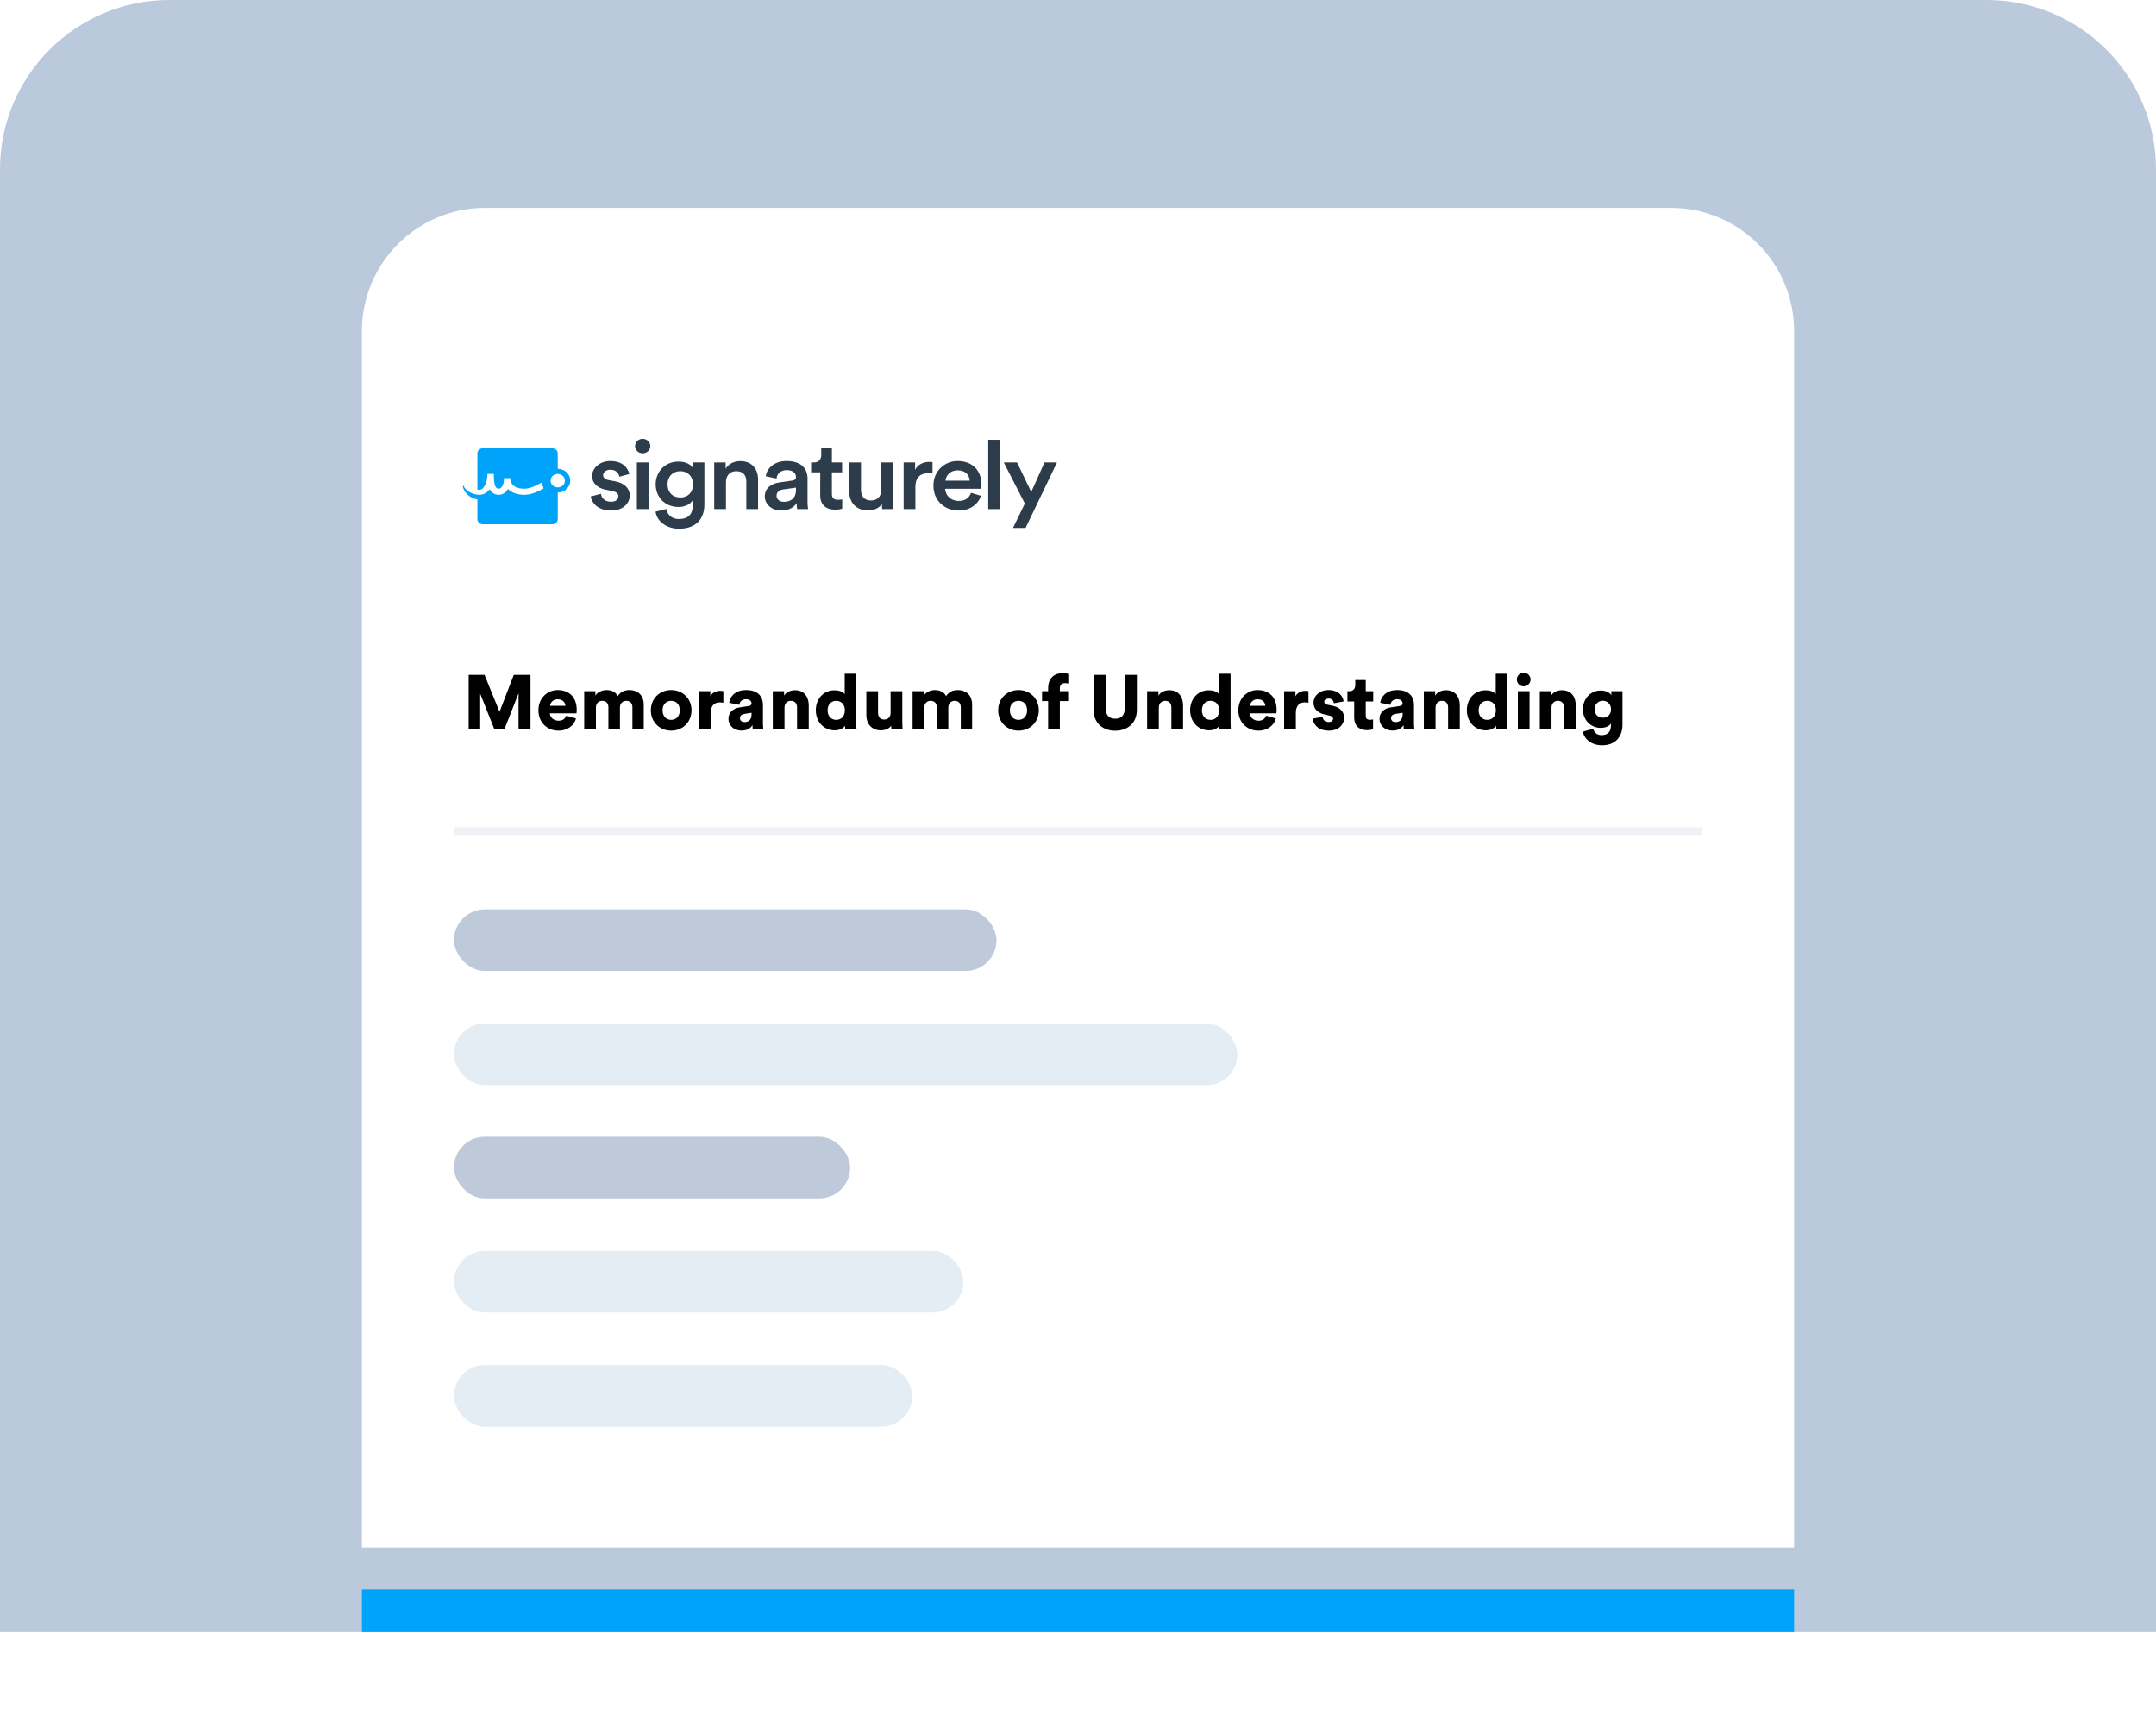 <svg width="280" height="222" viewBox="0 0 280 222" fill="none" xmlns="http://www.w3.org/2000/svg">
<path d="M0 22C0 9.85 9.85 0 22 0H258C270.15 0 280 9.85 280 22V212H0V22Z" fill="#BAC9DB"/>
<g filter="url(#filter0_d)">
<path d="M47 54C47 45.163 54.163 38 63 38H217C225.837 38 233 45.163 233 54V212H47V54Z" fill="white"/>
</g>
<rect x="47" y="206.457" width="186" height="5.543" fill="#00A3FA"/>
<path d="M76.722 64.485C76.801 65.169 77.511 66.313 79.366 66.313C80.998 66.313 81.787 65.293 81.787 64.373C81.787 63.478 81.156 62.782 79.945 62.533L78.972 62.346C78.577 62.272 78.327 62.035 78.327 61.712C78.327 61.339 78.709 61.016 79.248 61.016C80.103 61.016 80.379 61.575 80.432 61.924L81.722 61.575C81.616 60.979 81.037 59.885 79.248 59.885C77.919 59.885 76.893 60.78 76.893 61.837C76.893 62.67 77.485 63.366 78.616 63.602L79.564 63.801C80.077 63.901 80.314 64.149 80.314 64.472C80.314 64.846 79.985 65.169 79.353 65.169C78.537 65.169 78.103 64.684 78.051 64.137L76.722 64.485Z" fill="#2D3C4A"/>
<path d="M84.222 66.126V60.071H82.709V66.126H84.222ZM82.472 57.945C82.472 58.467 82.919 58.877 83.459 58.877C84.011 58.877 84.459 58.467 84.459 57.945C84.459 57.423 84.011 57 83.459 57C82.919 57 82.472 57.423 82.472 57.945Z" fill="#2D3C4A"/>
<path d="M85.138 66.462C85.309 67.68 86.493 68.675 88.191 68.675C90.599 68.675 91.48 67.171 91.48 65.554V60.071H90.006V60.842C89.73 60.345 89.112 59.959 88.112 59.959C86.349 59.959 85.151 61.289 85.151 62.906C85.151 64.609 86.401 65.853 88.112 65.853C89.046 65.853 89.691 65.442 89.967 64.97V65.604C89.967 66.835 89.362 67.419 88.151 67.419C87.27 67.419 86.651 66.86 86.546 66.114L85.138 66.462ZM88.362 64.622C87.362 64.622 86.691 63.963 86.691 62.906C86.691 61.874 87.388 61.203 88.362 61.203C89.309 61.203 90.006 61.874 90.006 62.906C90.006 63.95 89.335 64.622 88.362 64.622Z" fill="#2D3C4A"/>
<path d="M94.281 62.632C94.281 61.837 94.741 61.203 95.61 61.203C96.57 61.203 96.925 61.799 96.925 62.545V66.126H98.452V62.297C98.452 60.966 97.702 59.897 96.136 59.897C95.425 59.897 94.662 60.183 94.241 60.879V60.071H92.755V66.126H94.281V62.632Z" fill="#2D3C4A"/>
<path d="M99.323 64.485C99.323 65.442 100.152 66.313 101.494 66.313C102.533 66.313 103.165 65.815 103.467 65.355C103.467 65.84 103.52 66.089 103.533 66.126H104.954C104.941 66.064 104.875 65.703 104.875 65.156V62.147C104.875 60.941 104.125 59.885 102.152 59.885C100.573 59.885 99.573 60.817 99.454 61.861L100.849 62.16C100.915 61.551 101.362 61.066 102.165 61.066C103.007 61.066 103.375 61.476 103.375 61.986C103.375 62.197 103.27 62.371 102.902 62.421L101.257 62.657C100.165 62.806 99.323 63.403 99.323 64.485ZM101.783 65.181C101.178 65.181 100.849 64.808 100.849 64.398C100.849 63.901 101.231 63.652 101.704 63.577L103.375 63.341V63.615C103.375 64.796 102.639 65.181 101.783 65.181Z" fill="#2D3C4A"/>
<path d="M108.037 58.218H106.655V59.126C106.655 59.661 106.352 60.071 105.668 60.071H105.339V61.352H106.524V64.398C106.524 65.529 107.26 66.201 108.444 66.201C108.997 66.201 109.287 66.101 109.379 66.064V64.87C109.313 64.883 109.063 64.92 108.852 64.92C108.287 64.92 108.037 64.696 108.037 64.162V61.352H109.365V60.071H108.037V58.218Z" fill="#2D3C4A"/>
<path d="M114.525 65.455C114.525 65.703 114.552 65.989 114.578 66.126H116.038C116.012 65.902 115.973 65.517 115.973 65.02V60.071H114.446V63.652C114.446 64.448 113.986 65.007 113.104 65.007C112.183 65.007 111.815 64.373 111.815 63.627V60.071H110.289V63.888C110.289 65.231 111.183 66.3 112.71 66.3C113.46 66.3 114.21 66.002 114.525 65.455Z" fill="#2D3C4A"/>
<path d="M121.106 60.034C121.04 60.021 120.882 59.996 120.698 59.996C119.856 59.996 119.145 60.382 118.843 61.041V60.071H117.356V66.126H118.882V63.242C118.882 62.11 119.422 61.464 120.606 61.464C120.764 61.464 120.935 61.476 121.106 61.501V60.034Z" fill="#2D3C4A"/>
<path d="M122.789 62.433C122.842 61.787 123.395 61.091 124.355 61.091C125.408 61.091 125.908 61.725 125.934 62.433H122.789ZM126.105 64.013C125.895 64.609 125.421 65.069 124.5 65.069C123.553 65.069 122.789 64.41 122.75 63.49H127.434C127.447 63.465 127.473 63.267 127.473 63.03C127.473 61.115 126.316 59.885 124.342 59.885C122.724 59.885 121.224 61.153 121.224 63.068C121.224 65.119 122.763 66.313 124.5 66.313C126.039 66.313 127.052 65.455 127.394 64.398L126.105 64.013Z" fill="#2D3C4A"/>
<path d="M129.866 66.126V57.124H128.34V66.126H129.866Z" fill="#2D3C4A"/>
<path d="M133.19 68.576L137.269 60.071H135.65L133.927 63.901L132.085 60.071H130.361L133.098 65.405L131.558 68.576H133.19Z" fill="#2D3C4A"/>
<path d="M73.979 61.961C73.761 61.326 73.139 60.899 72.434 60.899V58.89C72.434 58.528 72.121 58.232 71.738 58.232H62.693C62.309 58.232 61.998 58.528 61.998 58.89V64.201C61.44 64.084 60.596 63.801 60.278 63.108L60.094 63.13C60.192 63.893 60.98 64.736 61.999 64.855V67.438C61.999 67.8 62.313 68.096 62.694 68.096H71.739C72.123 68.096 72.436 67.8 72.436 67.438V63.97C72.607 63.97 72.775 63.946 72.939 63.895C73.788 63.633 74.255 62.765 73.979 61.961Z" fill="#00A3FA"/>
<path d="M72.721 63.27C72.234 63.42 71.71 63.167 71.55 62.706C71.392 62.245 71.659 61.75 72.145 61.599C72.633 61.449 73.157 61.702 73.317 62.163C73.475 62.624 73.209 63.119 72.721 63.27Z" fill="white"/>
<path d="M70.312 62.688C69.547 63.15 68.787 63.481 68.096 63.481C67.419 63.481 66.284 63.303 66.284 62.106H65.453C65.453 63.115 65.058 63.481 64.793 63.481C64.385 63.481 64.132 63.159 64.132 61.556H63.301C63.301 62.671 62.859 63.605 62.261 63.62C61.337 63.642 60.812 63.383 60.572 63.075L60.197 63.118C60.518 63.808 61.459 64.266 62.265 64.266C62.807 64.266 63.267 63.996 63.595 63.531C63.807 63.958 64.169 64.266 64.791 64.266C65.238 64.266 65.685 64.026 65.974 63.509C66.427 63.993 67.16 64.266 68.096 64.266C68.922 64.266 69.77 63.924 70.602 63.441L70.312 62.688Z" fill="white"/>
<path d="M68.894 94.752V87.662H66.724L64.874 92.452L62.924 87.662H60.864V94.752H62.364V90.112L64.214 94.752H65.494L67.344 90.052V94.752H68.894ZM71.435 91.672C71.465 91.302 71.785 90.832 72.425 90.832C73.145 90.832 73.405 91.292 73.425 91.672H71.435ZM73.535 92.962C73.395 93.352 73.085 93.612 72.535 93.612C71.945 93.612 71.435 93.212 71.405 92.652H74.865C74.875 92.622 74.895 92.392 74.895 92.182C74.895 90.582 73.945 89.632 72.405 89.632C71.115 89.632 69.925 90.652 69.925 92.252C69.925 93.922 71.145 94.902 72.515 94.902C73.775 94.902 74.565 94.182 74.805 93.322L73.535 92.962ZM77.391 94.752V91.892C77.391 91.442 77.681 91.032 78.211 91.032C78.761 91.032 79.011 91.402 79.011 91.872V94.752H80.511V91.882C80.511 91.442 80.801 91.032 81.341 91.032C81.881 91.032 82.131 91.402 82.131 91.872V94.752H83.601V91.532C83.601 90.182 82.701 89.632 81.761 89.632C81.091 89.632 80.611 89.852 80.221 90.412C79.971 89.922 79.461 89.632 78.751 89.632C78.211 89.632 77.571 89.912 77.321 90.352V89.782H75.871V94.752H77.391ZM87.165 93.502C86.595 93.502 86.045 93.092 86.045 92.262C86.045 91.422 86.595 91.032 87.165 91.032C87.745 91.032 88.285 91.422 88.285 92.262C88.285 93.102 87.745 93.502 87.165 93.502ZM87.165 89.632C85.685 89.632 84.525 90.722 84.525 92.262C84.525 93.802 85.685 94.902 87.165 94.902C88.655 94.902 89.805 93.802 89.805 92.262C89.805 90.722 88.655 89.632 87.165 89.632ZM93.943 89.782C93.843 89.752 93.693 89.732 93.543 89.732C93.143 89.732 92.513 89.892 92.253 90.452V89.782H90.783V94.752H92.303V92.582C92.303 91.592 92.853 91.232 93.463 91.232C93.613 91.232 93.773 91.242 93.943 91.282V89.782ZM94.604 93.382C94.604 94.172 95.234 94.892 96.324 94.892C96.984 94.892 97.464 94.612 97.724 94.192C97.724 94.532 97.764 94.712 97.774 94.752H99.144C99.134 94.702 99.084 94.372 99.084 93.982V91.552C99.084 90.532 98.494 89.632 96.884 89.632C95.424 89.632 94.764 90.572 94.704 91.282L96.024 91.552C96.054 91.182 96.344 90.822 96.874 90.822C97.354 90.822 97.604 91.072 97.604 91.362C97.604 91.532 97.514 91.662 97.244 91.702L96.074 91.882C95.254 92.002 94.604 92.502 94.604 93.382ZM96.694 93.792C96.274 93.792 96.104 93.542 96.104 93.282C96.104 92.932 96.344 92.782 96.664 92.732L97.604 92.582V92.802C97.604 93.572 97.144 93.792 96.694 93.792ZM101.883 91.902C101.883 91.402 102.203 91.032 102.703 91.032C103.253 91.032 103.513 91.402 103.513 91.892V94.752H105.033V91.632C105.033 90.542 104.473 89.652 103.223 89.652C102.713 89.652 102.103 89.882 101.833 90.352V89.782H100.363V94.752H101.883V91.902ZM111.201 87.512H109.701V90.172C109.581 89.982 109.211 89.662 108.361 89.662C106.951 89.662 105.951 90.772 105.951 92.252C105.951 93.782 107.011 94.862 108.411 94.862C109.011 94.862 109.511 94.612 109.741 94.272C109.741 94.472 109.771 94.692 109.781 94.752H111.241C111.231 94.642 111.201 94.312 111.201 93.862V87.512ZM107.481 92.262C107.481 91.432 108.011 91.032 108.601 91.032C109.191 91.032 109.721 91.432 109.721 92.262C109.721 93.082 109.191 93.502 108.601 93.502C108.011 93.502 107.481 93.082 107.481 92.262ZM115.771 94.752H117.231C117.221 94.672 117.181 94.312 117.181 93.862V89.782H115.661V92.612C115.661 93.112 115.341 93.462 114.831 93.462C114.291 93.462 114.031 93.082 114.031 92.602V89.782H112.511V92.922C112.511 93.982 113.191 94.862 114.401 94.862C114.901 94.862 115.471 94.682 115.731 94.252C115.731 94.382 115.751 94.662 115.771 94.752ZM120.038 94.752V91.892C120.038 91.442 120.328 91.032 120.858 91.032C121.408 91.032 121.658 91.402 121.658 91.872V94.752H123.158V91.882C123.158 91.442 123.448 91.032 123.988 91.032C124.528 91.032 124.778 91.402 124.778 91.872V94.752H126.248V91.532C126.248 90.182 125.348 89.632 124.408 89.632C123.738 89.632 123.258 89.852 122.868 90.412C122.618 89.922 122.108 89.632 121.398 89.632C120.858 89.632 120.218 89.912 119.968 90.352V89.782H118.518V94.752H120.038ZM132.272 93.502C131.702 93.502 131.152 93.092 131.152 92.262C131.152 91.422 131.702 91.032 132.272 91.032C132.852 91.032 133.392 91.422 133.392 92.262C133.392 93.102 132.852 93.502 132.272 93.502ZM132.272 89.632C130.792 89.632 129.632 90.722 129.632 92.262C129.632 93.802 130.792 94.902 132.272 94.902C133.762 94.902 134.912 93.802 134.912 92.262C134.912 90.722 133.762 89.632 132.272 89.632ZM138.721 91.062V89.782H137.641V89.402C137.641 88.852 138.021 88.732 138.291 88.732C138.531 88.732 138.661 88.762 138.741 88.782V87.542C138.601 87.472 138.331 87.432 138.021 87.432C136.811 87.432 136.121 88.212 136.121 89.352V89.782H135.331V91.062H136.121V94.752H137.641V91.062H138.721ZM144.834 94.912C146.394 94.912 147.644 93.972 147.644 92.192V87.662H146.064V92.062C146.064 92.922 145.584 93.352 144.834 93.352C144.084 93.352 143.604 92.922 143.604 92.062V87.662H142.024V92.192C142.024 93.972 143.274 94.912 144.834 94.912ZM150.497 91.902C150.497 91.402 150.817 91.032 151.317 91.032C151.867 91.032 152.127 91.402 152.127 91.892V94.752H153.647V91.632C153.647 90.542 153.087 89.652 151.837 89.652C151.327 89.652 150.717 89.882 150.447 90.352V89.782H148.977V94.752H150.497V91.902ZM159.814 87.512H158.314V90.172C158.194 89.982 157.824 89.662 156.974 89.662C155.564 89.662 154.564 90.772 154.564 92.252C154.564 93.782 155.624 94.862 157.024 94.862C157.624 94.862 158.124 94.612 158.354 94.272C158.354 94.472 158.384 94.692 158.394 94.752H159.854C159.844 94.642 159.814 94.312 159.814 93.862V87.512ZM156.094 92.262C156.094 91.432 156.624 91.032 157.214 91.032C157.804 91.032 158.334 91.432 158.334 92.262C158.334 93.082 157.804 93.502 157.214 93.502C156.624 93.502 156.094 93.082 156.094 92.262ZM162.334 91.672C162.364 91.302 162.684 90.832 163.324 90.832C164.044 90.832 164.304 91.292 164.324 91.672H162.334ZM164.434 92.962C164.294 93.352 163.984 93.612 163.434 93.612C162.844 93.612 162.334 93.212 162.304 92.652H165.764C165.774 92.622 165.794 92.392 165.794 92.182C165.794 90.582 164.844 89.632 163.304 89.632C162.014 89.632 160.824 90.652 160.824 92.252C160.824 93.922 162.044 94.902 163.414 94.902C164.674 94.902 165.464 94.182 165.704 93.322L164.434 92.962ZM169.93 89.782C169.83 89.752 169.68 89.732 169.53 89.732C169.13 89.732 168.5 89.892 168.24 90.452V89.782H166.77V94.752H168.29V92.582C168.29 91.592 168.84 91.232 169.45 91.232C169.6 91.232 169.76 91.242 169.93 91.282V89.782ZM170.481 93.342C170.521 93.892 171.021 94.902 172.581 94.902C173.911 94.902 174.561 94.072 174.561 93.222C174.561 92.492 174.061 91.872 173.031 91.662L172.371 91.532C172.151 91.492 171.981 91.372 171.981 91.162C171.981 90.902 172.231 90.732 172.521 90.732C172.981 90.732 173.191 91.012 173.231 91.342L174.491 91.112C174.441 90.532 173.941 89.632 172.501 89.632C171.391 89.632 170.591 90.372 170.591 91.282C170.591 91.982 171.011 92.582 172.071 92.812L172.641 92.942C173.011 93.022 173.131 93.172 173.131 93.352C173.131 93.572 172.941 93.782 172.551 93.782C172.031 93.782 171.791 93.452 171.771 93.112L170.481 93.342ZM177.369 88.332H176.009V88.972C176.009 89.432 175.759 89.782 175.239 89.782H174.989V91.112H175.869V93.242C175.869 94.232 176.499 94.842 177.529 94.842C178.009 94.842 178.259 94.732 178.319 94.702V93.442C178.229 93.462 178.079 93.492 177.919 93.492C177.589 93.492 177.369 93.382 177.369 92.972V91.112H178.339V89.782H177.369V88.332ZM179.155 93.382C179.155 94.172 179.785 94.892 180.875 94.892C181.535 94.892 182.015 94.612 182.275 94.192C182.275 94.532 182.315 94.712 182.325 94.752H183.695C183.685 94.702 183.635 94.372 183.635 93.982V91.552C183.635 90.532 183.045 89.632 181.435 89.632C179.975 89.632 179.315 90.572 179.255 91.282L180.575 91.552C180.605 91.182 180.895 90.822 181.425 90.822C181.905 90.822 182.155 91.072 182.155 91.362C182.155 91.532 182.065 91.662 181.795 91.702L180.625 91.882C179.805 92.002 179.155 92.502 179.155 93.382ZM181.245 93.792C180.825 93.792 180.655 93.542 180.655 93.282C180.655 92.932 180.895 92.782 181.215 92.732L182.155 92.582V92.802C182.155 93.572 181.695 93.792 181.245 93.792ZM186.434 91.902C186.434 91.402 186.754 91.032 187.254 91.032C187.804 91.032 188.064 91.402 188.064 91.892V94.752H189.584V91.632C189.584 90.542 189.024 89.652 187.774 89.652C187.264 89.652 186.654 89.882 186.384 90.352V89.782H184.914V94.752H186.434V91.902ZM195.751 87.512H194.251V90.172C194.131 89.982 193.761 89.662 192.911 89.662C191.501 89.662 190.501 90.772 190.501 92.252C190.501 93.782 191.561 94.862 192.961 94.862C193.561 94.862 194.061 94.612 194.291 94.272C194.291 94.472 194.321 94.692 194.331 94.752H195.791C195.781 94.642 195.751 94.312 195.751 93.862V87.512ZM192.031 92.262C192.031 91.432 192.561 91.032 193.151 91.032C193.741 91.032 194.271 91.432 194.271 92.262C194.271 93.082 193.741 93.502 193.151 93.502C192.561 93.502 192.031 93.082 192.031 92.262ZM198.641 94.752V89.782H197.121V94.752H198.641ZM196.991 88.262C196.991 88.752 197.391 89.152 197.871 89.152C198.371 89.152 198.771 88.752 198.771 88.262C198.771 87.772 198.371 87.372 197.871 87.372C197.391 87.372 196.991 87.772 196.991 88.262ZM201.493 91.902C201.493 91.402 201.813 91.032 202.313 91.032C202.863 91.032 203.123 91.402 203.123 91.892V94.752H204.643V91.632C204.643 90.542 204.083 89.652 202.833 89.652C202.323 89.652 201.713 89.882 201.443 90.352V89.782H199.973V94.752H201.493V91.902ZM205.57 95.032C205.71 95.922 206.62 96.802 208.05 96.802C209.91 96.802 210.71 95.562 210.71 94.132V89.782H209.26V90.312C209.12 90.052 208.69 89.692 207.88 89.692C206.52 89.692 205.57 90.812 205.57 92.122C205.57 93.502 206.56 94.542 207.88 94.542C208.6 94.542 209.03 94.252 209.21 93.982V94.212C209.21 95.112 208.74 95.482 207.98 95.482C207.41 95.482 207.01 95.132 206.91 94.652L205.57 95.032ZM208.16 93.222C207.55 93.222 207.09 92.802 207.09 92.122C207.09 91.442 207.59 91.022 208.16 91.022C208.73 91.022 209.22 91.442 209.22 92.122C209.22 92.802 208.78 93.222 208.16 93.222Z" fill="black"/>
<rect x="58.957" y="118.123" width="70.457" height="8" rx="4" fill="#BEC9DA"/>
<rect x="58.957" y="147.66" width="51.445" height="8" rx="4" fill="#BEC9DA"/>
<rect x="58.957" y="132.949" width="101.737" height="8" rx="4" fill="#E4ECF4"/>
<rect x="58.957" y="162.487" width="66.146" height="8" rx="4" fill="#E4ECF4"/>
<rect x="58.957" y="177.314" width="59.514" height="8" rx="4" fill="#E4ECF4"/>
<rect opacity="0.5" x="58.957" y="107.463" width="162.062" height="1" fill="#DFE7F0"/>
<defs>
<filter id="filter0_d" x="26" y="6" width="228" height="216" filterUnits="userSpaceOnUse" color-interpolation-filters="sRGB">
<feFlood flood-opacity="0" result="BackgroundImageFix"/>
<feColorMatrix in="SourceAlpha" type="matrix" values="0 0 0 0 0 0 0 0 0 0 0 0 0 0 0 0 0 0 127 0"/>
<feOffset dy="-11"/>
<feGaussianBlur stdDeviation="10.5"/>
<feColorMatrix type="matrix" values="0 0 0 0 0.045 0 0 0 0 0.127 0 0 0 0 0.204 0 0 0 0.11 0"/>
<feBlend mode="normal" in2="BackgroundImageFix" result="effect1_dropShadow"/>
<feBlend mode="normal" in="SourceGraphic" in2="effect1_dropShadow" result="shape"/>
</filter>
</defs>
</svg>
